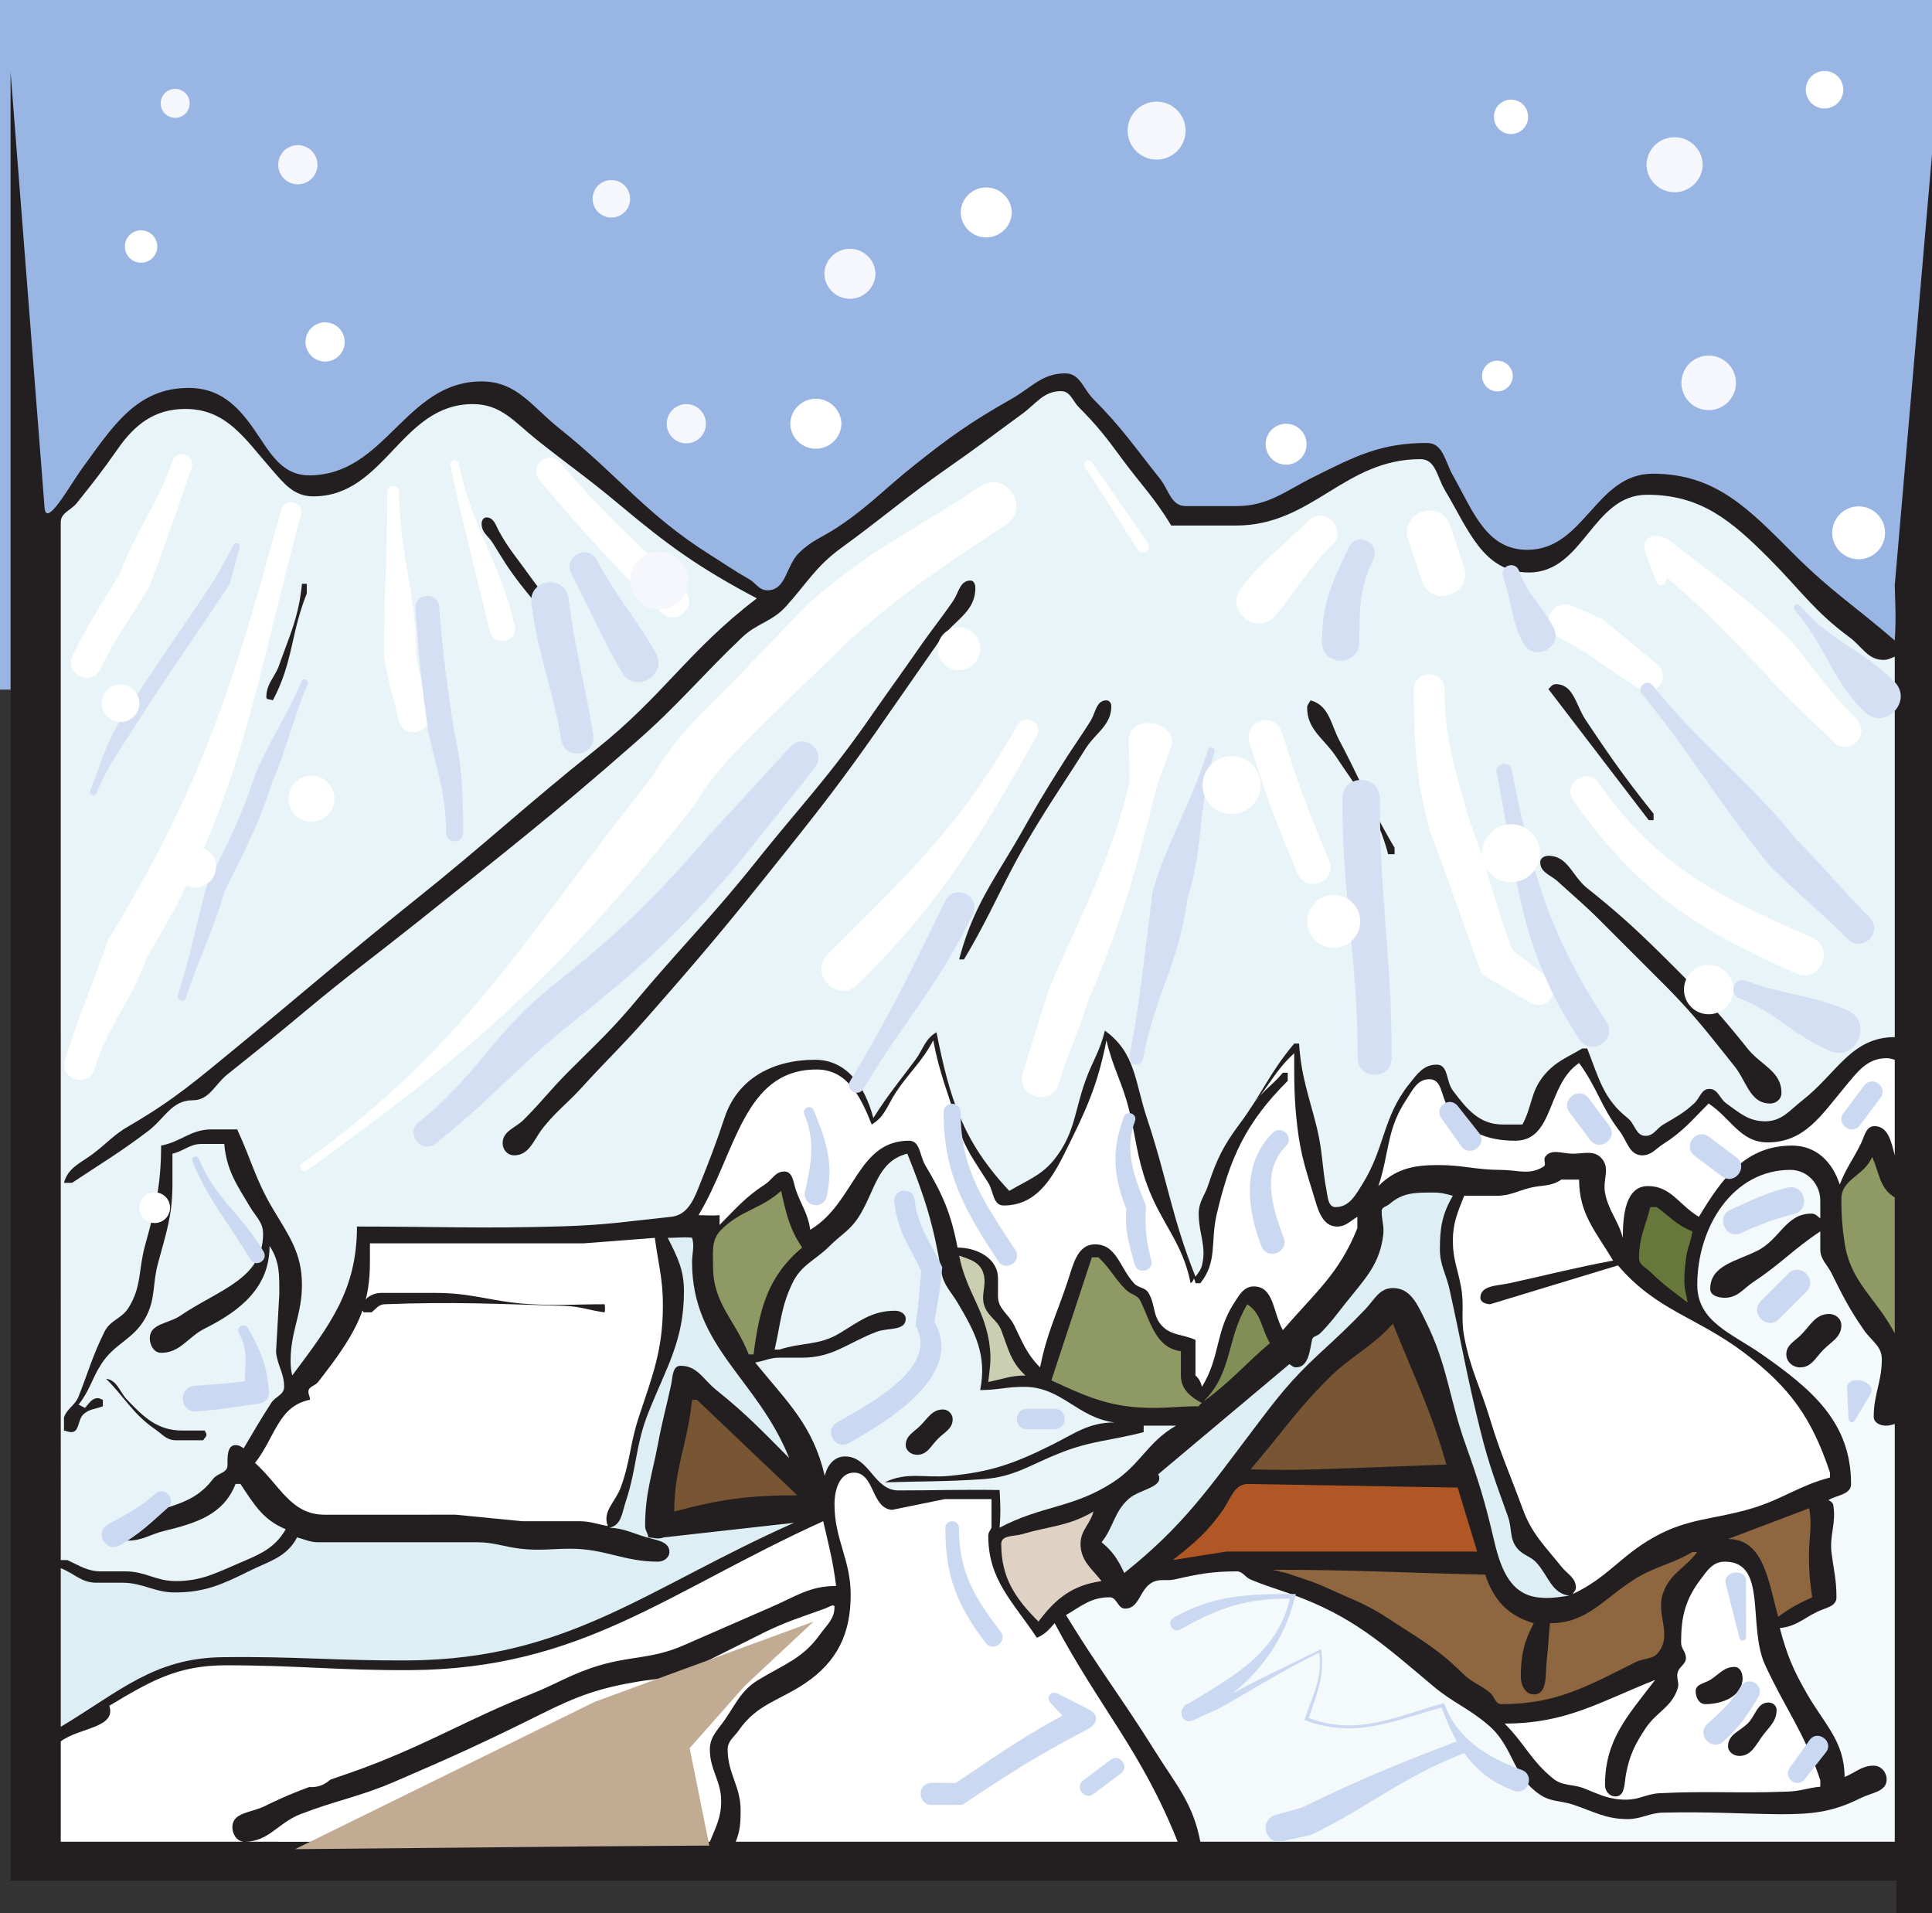 <svg xmlns="http://www.w3.org/2000/svg" width="283.465" height="280.629"><rect width="100%" height="100%" fill="#333333" stroke="none"/><path fill="#98b5e4" d="M0 0h283.465v101.164H0V0"/><path fill="#231f20" d="M156.281 54.77c2.2 0 2.614 2.253 4.156 3.796 4.157 4.157 6.06 7.04 9.739 11.637 1.336 1.695 1.633 4.04 3.8 4.04h7.364c4.75 0 7.152-2.169 11.398-4.274 6.055-3.028 9.856-4.989 16.625-4.989 2.375 0 2.64 2.704 3.801 4.75 2.969 5.254 4.899 10.926 10.926 10.926 8.398 0 10.004-11.164 18.406-11.164 9.32 0 14.188 5.285 20.777 11.875 5.317 5.317 9.028 7.66 14.727 12.586.207-3.144.09-4.926 0-8.074l5.465-63.203v257.953h-5.227v-4.75H1.551V10.559L6.539 74.48c.238 3.051 3.68-3.238 5.461-5.699 4.512-6.176 8.016-11.875 15.676-11.875 4.363 0 7.008 2.375 9.5 5.938 2.375 3.414 4.039 6.886 8.195 6.886 11.223 0 14.07-13.777 25.293-13.777 5.195 0 7.363 3.684 11.398 6.89 8.79 7.005 12.59 12.528 22.09 18.524 2.196 1.367 3.442 2.285 5.7 3.563 1.07.593 1.484 1.664 2.73 1.664 2.793 0 2.672-3.504 4.633-5.465 1.87-1.871 3.472-2.313 5.7-3.8 4.632-3.087 6.827-5.579 11.163-9.024 5.254-4.188 8.367-6.41 14.25-9.739 2.965-1.66 4.54-3.796 7.953-3.796"/><path fill="#fff" d="M120.777 223.156c.86 3.68 1.426 5.79 1.899 9.5-3.887 0-5.938 1.543-9.5 3.086-5.078 2.196-7.985 3.504-13.063 5.7-4.422 1.898-7.48 1.484-12.113 2.851-4.125 1.215-6.234 2.7-10.21 4.273-8.849 3.536-13.481 6.442-22.325 9.977-6.445 2.55-10.422 3.324-16.625 6.41-1.961.98-4.75.89-4.75 3.09 0 1.066.71 2.137 1.781 2.137 3.563 0 4.899-2.762 8.191-4.04 5.286-2.046 8.583-2.523 13.778-4.75 8.488-3.648 13.328-5.847 21.613-9.972 5.223-2.613 8.488-3.8 14.25-4.75 2.879-.477 4.75-.356 7.36-1.664 4.246-2.106 6.68-3.356 10.925-5.461 3.356-1.664 5.492-2.285 9.024-3.563.508-.18 1.425-.804 1.425-.238 0 1.781-1.128 2.613-2.136 4.04-2.524 3.53-5.313 4.39-9.024 6.648-2.554 1.543-3.265 3.472-4.988 5.937-1.039 1.485-2.137 2.434-2.137 4.274 0 3.03 1.66 4.574 1.66 7.601 0 2.406-.769 3.711-1.66 5.938H8.914v-14.727c2.73-2.047 8.195-1.957 7.125-5.223 6.086-3.652 10.035-5.937 17.098-5.937 10.57 0 16.508.77 27.078.71 25.113-.175 37.555-11.398 60.562-21.847"/><path fill="#c1ab93" d="m43.293 271.266 43.992-21.625 32.078-11.758-10.097 9.43-8.079 9.136 2.883 14.29-16.75.113-44.027.414"/><path fill="#e8f4f8" d="M155.688 57.379c1.367 0 1.664 1.426 2.613 2.375 2.64 2.644 3.976 4.363 6.176 7.363 2.851 3.89 4.867 5.82 7.363 9.977h9.5c11.223 0 15.851-9.739 27.074-9.739 2.227 0 2.434 2.614 3.563 4.512 3.472 5.79 5.609 12.113 12.351 12.113 8.074 0 9.262-11.402 17.336-11.402 7.836 0 12.29 3.742 17.813 9.266 4.57 4.57 6.68 7.808 11.875 11.636 1.84 1.336 2.671 3.325 4.988 3.325.68 0 1.039-.239 1.66-.477v55.813c-6.383 0-8.52 5.347-13.535 9.265-1.902 1.485-3.031 3.086-5.465 3.086-2.434 0-3.738-1.219-5.7-2.613-1.007-.711-1.218-2.137-2.491-2.137-1.22 0-1.368 1.336-2.258 2.137-1.543 1.426-2.703 2.02-4.512 3.086-1.039.625-1.394 1.664-2.613 1.664-1.426 0-1.512-1.75-2.613-2.613-3.59-2.82-4.247-5.938-5.938-10.211h-.71c-2.349 1.394-3.981 1.93-5.7 4.035-1.902 2.347-1.664 4.457-3.09 7.125h-2.848c-3.476 0-5.285-2.223-7.363-4.985-1.039-1.394-.625-3.8-2.375-3.8-1.93 0-2.851 1.367-4.039 2.851-3.918 4.926-3.531 9.38-6.887 14.723-1.039 1.664-1.93 3.324-3.918 3.324-1.039 0-1.129-1.363-1.308-2.375-.68-3.562-.563-5.726-1.422-9.262-1.188-4.777-2.29-7.421-2.613-12.351h-.715c-3.59 4.246-4.75 7.426-8.075 11.875-2.285 3.058-3.324 5.168-4.511 8.789-.535 1.664-1.426 2.523-1.426 4.277 0 2.969 1.188 4.75.477 7.598-.18.71-.536 1.07-.95 1.664-3.504-8.79-4.129-14.281-7.125-23.277-1.754-5.254-1.664-9.618-6.175-12.825-.684 2.97-1.84 4.512-2.852 7.364-1.574 4.363-1.512 7.453-4.273 11.16-1.961 2.644-4.04 3.297-6.887 4.988-6.828-7.27-8.73-13.476-10.688-23.273-1.722 1.011-1.93 2.465-3.09 4.035-2.433 3.27-4.007 5.11-6.175 8.55-1.184-4.538-3.828-8.55-8.547-8.55-6.149 0-11.371 2.703-13.3 8.55-1.337 4.04-2.228 6.266-3.802 10.215-.832 2.106-1.781 4.036-4.035 4.274-6.207.652-9.68 1.219-15.914 1.394-11.758.36-18.406.032-30.164.032 0 9.293-3.945 14.43-9.5 21.851-.176-.804-.238-1.308-.238-2.14 0-4.391 1.664-6.766 1.664-11.16 0-4.66-1.899-7.184-4.274-11.165-2.523-4.246-3.148-7.152-5.226-11.636H31c-2.996 0-4.422 1.812-7.363 2.375 0 5.82-.828 9.113-2.375 14.726-.95 3.473-.473 5.934-2.375 9.024-1.008 1.66-2.7 1.812-3.559 3.562-1.754 3.531-2.348 5.82-3.8 9.5-.536 1.336-1.692 1.723-2.141 3.086v1.902c.386.059.656.235 1.07.235 1.219 0 .922-1.809 1.781-2.61.864-.804 1.723-.742 2.852-1.187v-.953c-.27-.059-.418-.235-.715-.235-.918 0-1.305.77-1.898 1.426-.356-.18-.594-.297-.95-.476 1.633-2.047 1.899-3.711 3.325-5.938 1.93-3.027 4.632-3.562 6.41-6.652 1.605-2.79 1.07-4.957 1.902-8.074 1.188-4.454 2.137-7.036 2.137-11.637v-4.512c1.691-.387 2.523-1.426 4.277-1.426h3.324c.356 3.891 1.809 5.938 3.801 9.262.86 1.457 1.899 2.23 1.899 3.922 0 6.648-6.649 8.25-12.114 11.992-1.781 1.219-4.511 1.156-4.511 3.324 0 1.04.62 2.137 1.66 2.137 2.851 0 3.89-2.312 6.414-3.562 5.344-2.672 9.5-6.114 9.5-12.11 1.543 2.344 1.426 4.305 1.426 7.125l-.477 8.43c.21 2.047 1.187 3.058 1.187 5.105 0 1.188-1.273 1.395-1.898 2.375-1.633 2.524-2.492 4.04-4.039 6.649-.414-.266-.684-.473-1.188-.473-1.246 0-1.187 1.723-1.187 2.969 0 1.156-1.453 1.098-2.137 2.02-2.761 3.652-6.176 3.769-10.449 5.46-1.516.594-3.562.625-3.562 2.258 0 .8.742 1.305 1.543 1.305 2.167 0 3.238-.918 5.343-1.426 4.723-1.156 8.668-2.375 10.45-6.887h.714c2.02 3.028 3.293 5.254 6.649 6.649-1.692 2.883-3.86 3.683-6.887 4.988-3.414 1.457-5.523 2.613-9.262 2.613-2.91 0-4.453-1.425-7.363-1.425h-3.562c-2.047 0-3.149-.829-4.989-1.66h-.949V76.616c0-1.426 1.516-1.75 2.375-2.847 2.375-2.973 3.738-4.692 5.938-7.84 2.55-3.68 5.46-5.938 9.976-5.938 5.996 0 8.668 4.305 12.586 8.79 1.871 2.136 3.297 4.034 6.176 4.034 10.539 0 12.851-13.535 23.39-13.535 4.188 0 6.118 2.614 9.383 5.223 4.66 3.71 7.512 5.64 12.114 9.5 7.3 6.117 11.785 9.324 20.187 13.777-10.004 7.63-13.687 14.25-23.512 22.086-10.629 8.492-16.238 13.863-26.84 22.324-10.21 8.164-15.761 13.063-25.886 21.375-5.938 4.872-9.262 7.778-15.914 11.637-2.223 1.277-3.176 2.496-5.223 4.04-1.84 1.394-3.68 2.019-4.277 4.273h1.191c4.363-2.907 6.977-4.422 11.16-7.598 2.434-1.84 3.446-4.512 6.532-4.512 2.464 0 3.207-2.289 5.105-3.8 4.453-3.563 7.04-5.614 11.402-9.262 6.145-5.137 9.887-7.84 16.149-12.824 12.738-10.184 20.039-15.825 32.3-26.602 6.442-5.64 9.47-9.531 15.676-15.438 2.196-2.078 4.364-2.257 6.41-4.511 3.06-3.387 4.395-5.88 8.075-8.551 6.355-4.633 9.71-7.629 16.152-12.113 4.125-2.88 6.383-4.633 10.45-7.602 2.077-1.512 3.116-3.324 5.699-3.324"/><path fill="#231f20" d="M71.375 75.906c1.098 0 1.367 1.188 1.902 2.137 1.188 2.137 2.106 3.234 3.563 5.227 1.363 1.867 2.137 2.968 3.562 4.75.801 1.007 1.899 1.421 1.899 2.73a.847.847 0 0 1-.832.828c-1.395 0-1.66-1.543-2.492-2.61-1.368-1.722-2.258-2.73-3.563-4.515-1.277-1.75-1.93-2.906-3.086-4.75-.656-1.066-1.664-1.57-1.664-2.848 0-.476.238-.949.711-.949m71.012 9.262c.508 0 .715.562.715 1.07 0 3.621-3.149 4.75-5.227 7.715-3.621 5.2-5.64 8.106-9.262 13.3-5.879 8.403-9.527 12.915-15.91 20.903-6.621 8.281-10.57 12.914-17.578 20.899-3.68 4.187-5.996 6.351-9.738 10.449-2.137 2.348-3.707 3.445-5.7 5.937-1.425 1.782-1.988 4.04-4.273 4.04-.95 0-1.664-.833-1.664-1.782 0-1.781 1.844-2.199 3.09-3.445 2.672-2.672 3.976-4.453 6.648-7.125 3.86-3.86 6.235-6.024 9.739-10.211 6.828-8.133 11.191-12.379 17.812-20.664 6.414-8.016 10.508-12.23 16.387-20.66 2.851-4.098 4.511-6.356 7.363-10.45 1.898-2.734 3.086-4.156 4.988-6.89.891-1.274 1.04-3.086 2.61-3.086m-97.375.477v1.421c-2.375 5.938-1.989 10.036-4.985 15.676-.328-.176-.949-.058-.949-.472 0-1.993 1.246-2.883 1.899-4.75 1.601-4.516 2.851-7.067 3.324-11.875h.71m183.235 14.722c2.64 0 2.938 3.028 4.39 5.227 3.653 5.492 5.852 8.61 9.977 13.773v.95h-.71l-14.727-19.239c.355-.293.562-.71 1.07-.71m-65.906 2.374c.414 0 .71.418.71.832 0 2.848-2.284 3.887-3.8 6.293-3.027 4.809-4.898 7.453-7.836 12.352-4.219 7.035-5.762 11.457-9.976 18.523h-.711c2.136-8.074 5.37-11.933 9.5-19.238 2.105-3.738 3.414-5.879 5.699-9.5 1.515-2.402 2.523-3.77 4.039-6.176.8-1.273.86-3.086 2.375-3.086m29.922 0c2.734.711 2.968 3.445 4.277 5.938 3.207 6.027 4.543 9.77 8.074 15.675v.95h-.949c-1.605-6.086-4.125-9.024-7.601-14.25-1.782-2.7-4.274-3.977-4.274-7.243 0-.445.324-.683.473-1.07m34.914 22.801c2.879 0 3.472 2.969 5.699 4.75 5.254 4.187 8.078 6.887 12.828 11.637 4.39 4.394 6.797 7.007 10.684 11.875 1.992 2.492 4.988 3.324 4.988 6.53 0 .892-.773 1.544-1.66 1.544-2.942 0-3.414-3.176-5.227-5.461-3.89-4.871-6.054-7.719-10.449-12.113l-9.262-9.262c-2.289-2.285-3.773-3.504-6.175-5.7-1.098-1.011-2.614-1.335-2.614-2.85 0-.595.594-.95 1.188-.95"/><path fill="#fff" d="M136.926 152.617c.922 4.899 2.137 7.57 3.562 12.348 1.07 3.594 2.524 5.375 4.512 8.55.8 1.31.684 3.325 2.258 3.325 4.57 0 6.887-3.531 8.906-7.598 3.086-6.176 4.84-9.828 6.176-16.625.95 4.067 2.312 6.145 3.324 10.211 1.04 4.246 1.129 6.828 2.613 10.926 2.106 5.789 5.223 8.434 6.41 14.488.27-.18.418-.414.477-.71.117.265.207.413.238.71h.711c2.524-3.117 1.485-6.086 2.375-9.976 1.957-8.457 4.305-13.567 10.45-19.711v-1.188h-.711c-1.543 1.84-2.852 2.555-4.274 4.512 2.402-2.79 3.203-4.899 5.934-7.363 0 4.277-.028 6.68.476 10.925.504 4.246 1.395 6.621 2.614 10.688.535 1.84 1.277 3.8 3.207 3.8 1.273 0 1.867-.773 2.968-1.425v1.664c-2.672 6.707-6.234 9.469-10.925 14.96-1.485-2.581-1.278-6.413-4.274-6.413-1.426 0-2.082 1.191-2.851 2.375-2.82 4.308-2.051 7.957-4.75 12.351-.18-.71-.418-1.187-.95-1.66v-5.226c-1.902-.86-3.593-.594-4.988-2.137-1.309-1.457-.89-3.059-1.902-4.75-.504-.86-1.485-.684-2.137-1.426-2.105-2.316-2.555-5.699-5.7-5.699-2.64 0-3.206 2.969-4.038 5.46-1.633 4.9-3.028 7.513-4.035 12.587-1.989-1.988-2.555-3.649-3.801-6.172-.832-1.691-2.375-2.375-2.375-4.277v-2.61c0-2.91-3.028-4.515-5.938-4.515-.949-4.985-2.168-7.778-4.75-12.11-.832-1.426-.71-3.566-2.375-3.566-7.601 0-7.925 9.144-14.488 13.066-.324-2.437-1.363-3.625-2.137-5.941-.355-1.125-.445-2.61-1.66-2.61-1.34 0-1.754 1.188-2.851 1.899-2.88 1.871-4.215 3.504-6.649 5.937v-1.425c-1.219.09-1.871 0-3.09 0 5.551-9.262 6.59-21.375 17.34-21.375 4.45 0 6.442 3.949 8.074 8.074 1.957-1.184 2.286-2.817 3.563-4.75 2.015-3.024 3.77-4.39 5.46-7.598m139.888 2.613c.476 0 .742.118 1.187.235v14.015c-.504-1.93-.95-4.277-2.969-4.277-1.277 0-1.453 1.488-2.02 2.613-1.156 2.317-2.136 3.536-3.085 5.938-1.098-3.356-3.473-5.7-7.008-5.7-6.707 0-10.18 4.66-13.656 10.45-2.938-1.75-4.067-4.512-7.48-4.512-3.294 0-3.68 4.305-3.68 7.598-.715-2.668-2.11-3.918-2.614-6.649-.355-1.898.801-3.5-.476-4.988-1.098-1.277-2.582-.71-4.274-.71-1.574 0-3.148-.802-4.035.472-.3.45.235 1.129-.238 1.426-2.078 1.308-3.832.476-6.297.476-3.563 0-5.578-.71-9.14-.71-3.626 0-6.235.534-8.79 3.085 1.633-4.898 1.188-8.281 4.04-12.586.976-1.484 1.66-3.09 3.44-3.09 1.903 0 1.665 2.465 2.735 4.04 2.402 3.562 5.55 4.984 9.856 4.984 5.757 0 4.601-8.223 9.379-11.399 2.671 3.653 3.207 6.414 5.937 9.977 1.129 1.484 1.426 3.562 3.328 3.562 1.363 0 1.957-.949 3.086-1.664 2.906-1.84 4.215-3.5 6.648-5.937 3.356 2.226 4.633 5.7 8.668 5.7 5.407 0 7.84-3.946 11.282-8.075 1.87-2.227 3.265-4.274 6.175-4.274"/><path fill="#e8f4f8" d="M133.125 169.242c2.613 6.531 3.832 10.39 4.988 17.336.328 1.961 1.367 2.82 2.375 4.512 2.64 4.426 4.332 7.75 3.325 12.828 2.496 0 3.917-.477 6.414-.477 5.582 0 7.777 4.512 13.3 5.227-3.832 0-5.851 1.633-9.265 3.324-5.43 2.703-8.907 3.95-14.961 4.512-3.68.355-6.145-.652-9.5.95 5.64-.177 8.875-.087 14.488-.474 4.57-.328 6.887-2.109 11.164-3.8 4.598-1.84 7.567-1.84 12.348-3.09v-.95h4.75c-4.188 2.407-5.223 5.7-9.262 8.313-5.848 3.8-10.48 3.387-16.625 6.652.176-2.167.117-3.355 0-5.523-5.789-.09-9.055.059-14.844.059-3.625 0-4.215-4.985-7.84-4.985-1.601 0-2.609 1.305-2.968 2.848-1.75-7.422-5.403-10.715-10.211-16.625 1.394-.238 2.137-.711 3.562-.711h3.325c4.515 0 6.738-2.2 10.925-3.8 1.664-.626 4.274-.09 4.274-1.903 0-.738-.801-1.184-1.543-1.184-3.442 0-5.254 1.57-8.192 3.324-3.03 1.81-5.433 1.278-8.789 2.375h-.71c.89-3.8.917-6.207 2.609-9.738 1.277-2.703 3.355-3.355 5.465-5.46 1.632-1.634 3.027-2.317 4.273-4.278 2.434-3.828 2.703-8.164 7.125-9.262"/><path fill="#8e9964" d="M274.676 169.715c1.097 2.375 1.07 4.605 3.324 5.941v19.95c-2.762-5.254-6.473-7.422-7.363-13.301-.356-2.465-.473-3.918-.473-6.414 0-2.97 3.414-3.414 4.512-6.176"/><path fill="#f4fafc" d="M262.684 171.617c2.46 0 4.39 2.047 4.39 4.512v2.613c-.445-.355-.71-.71-1.304-.71-3.77 0-4.602 3.796-7.958 5.46-3.085 1.543-6.886 2.137-6.886 5.582 0 .977 1.156 1.305 2.137 1.305 1.902 0 2.703-1.336 4.277-2.375 3.95-2.613 5.789-4.75 9.734-7.363v2.613c0 1.516 1.012 2.226 1.664 3.562 1.66 3.325 2.614 5.254 4.75 8.313 1.098 1.605 2.614 2.316 2.614 4.277 0 3.324-1.188 5.106-1.188 8.43 0 .86.918 1.305 1.781 1.305.504 0 .828-.118 1.305-.235v61.274H176.113c-1.07-5.672-3.593-8.403-6.648-13.301-4.93-7.867-8.227-12.05-13.063-19.95 2.313-1.366 3.711-2.613 6.41-2.613 1.102 0 1.16 1.664 2.258 1.664 2.106 0 2.106-2.761 3.918-3.8 1.13-.653 2.078-.207 3.325-.477 3.503-.8 5.55-1.187 9.144-1.187.89 0 1.219.863 2.02 1.187 2.253.953 3.62 1.309 5.937 2.137 9.113 3.27 13.477 7.305 20.899 13.539 2.91 2.434 5.167 3.207 8.074 5.7 3.742 3.206 3.476 7.484 7.601 10.214 1.602 1.066 2.938.832 4.75 1.422 3.09 1.012 4.809 2.14 8.075 2.14 2.05 0 3.175-.921 5.226-.949 6.68-.148 10.418.145 17.098.235 4.722 0 7.66-.266 11.875-2.375 1.605-.801 3.8-.918 3.8-2.73 0-1.071-.832-2.02-1.898-2.02-1.781 0-2.644 1.011-4.277 1.664 0-5.164-2.88-7.66-5.461-12.114-2.047-3.53-3-5.789-4.04-9.738 2.317-.207 3.415-1.363 5.466-2.375 1.246-.621 2.847-.742 2.847-2.137 0-2.523-.386-3.918-.71-6.41-.356-2.761.71-4.394.238-7.125-.059-.36-.387-.566-.715-.715 1.336-.8 3.328-.8 3.328-2.375 0-8.996-5.672-13.832-13.067-19-4.453-3.117-9.496-4.777-9.496-10.21 0-8.461 5.196-16.864 13.657-16.864"/><path fill="#fff" d="M229.078 173.043h2.61c0 5.016 2.406 7.57 4.988 11.875-5.938 1.129-9.293 2.02-15.2 3.324-1.78.387-4.273.297-4.273 2.137 0 .652.77.922 1.422.95l18.762-5.7c5.703 6.68 11.55 7.543 18.527 12.824 6.707 5.078 9.914 9.563 12.586 17.578v.711c-4.602 1.219-6.828 3.117-11.398 4.512-5.614 1.691-9.383 1.394-14.489 4.277-4.898 2.758-6.77 5.934-11.875 8.309.207-.324.477-.531.477-.95 0-1.452-1.25-1.956-2.137-3.085-2.496-3.117-4.336-4.782-5.703-8.551-1.871-5.106-3.176-7.867-4.75-13.063-1.422-4.718-2.879-7.242-3.797-12.113-.535-2.82.059-4.539-.476-7.363-.477-2.582-1.188-4.004-1.188-6.649 0-2.671.684-4.183 1.664-6.648h4.75c1.988 0 3.055-.715 4.985-1.188 1.753-.417 3.027-.148 4.515-1.187"/><path fill="#8e9964" d="M114.602 174.703c.773 3.356 1.187 5.465 3.086 8.313-5.106 4.304-6.262 9.027-7.126 15.675h-.71c-1.961-5.046-5.227-7.421-5.227-12.824 0-2.168-.324-3.949 1.188-5.46 2.878-2.884 5.761-3 8.789-5.704"/><path fill="#ddeef4" d="M210.313 174.941c1.128 0 1.78.18 2.851.477-1.574 2.7-1.902 4.691-1.902 7.836 0 2.375.922 3.621 1.425 5.937 1.782 8.047 2.524 12.649 4.516 20.664 1.242 5.016 2.313 7.747 4.035 12.586.653 1.813.18 3.325 1.426 4.75.89 1.04 1.957 1.098 2.848 2.137 1.722 1.961 2.168 4.426 4.75 4.75-1.809.238-2.938.477-4.75.238-4.184-.593-5.461-4.66-6.41-8.785-1.247-5.344-2.2-8.375-4.04-13.539-2.523-7.035-2.609-11.61-5.937-18.289-1.156-2.312-2.137-4.75-4.75-4.75-1.988 0-2.7 1.664-4.035 3.09-2.586 2.7-4.156 4.125-6.887 6.648-4.129 3.832-6.117 6.442-9.5 10.926-6.683 8.817-10.332 14.219-19 21.137-.922-1.957-1.664-3.145-3.328-4.512 1.813-2.285 1.84-4.512 4.04-6.414 1.6-1.394 5.222-1.633 4.273-3.562l19.238-16.149c.355.18.535.473.949.473 1.813 0 2.02-2.254 2.375-4.035.09-.563.773-.535 1.188-.95 1.605-1.605 2.375-2.73 3.8-4.515 2.73-3.442 4.957-5.578 5.465-9.973.145-1.304-.238-2.11-.238-3.445 0-.621.742-.68 1.187-1.067 1.93-1.69 3.828-1.664 6.41-1.664"/><path fill="#68783b" d="M242.137 177.078h.953c1.988 1.457 2.937 2.672 5.223 3.563-.235 1.574-.77 2.464-.95 4.039-.148 1.277-.238 2.02-.238 3.324 0 1.219.328 1.902.477 3.086-2.137-1.692-3.536-2.582-5.465-4.512-.711-.71-1.66-1.008-1.66-2.016 0-3 .918-4.601 1.66-7.484"/><path fill="#ddeef4" d="M101.54 181.563c.386 1.335 0 2.195 0 3.593 0 12.496 9.616 17.13 14.25 28.735-4.009-4.008-6.235-6.41-10.688-9.973-1.899-1.516-2.762-3.563-5.227-3.563-1.246 0-1.156 1.633-1.422 2.848-.715 3.328-1.277 5.195-1.902 8.55-.89 4.692-1.899 7.333-1.899 12.114 0 .684.414 1.008.473 1.664.89.059 1.426.324 2.258 0l19.117-2.14c-21.582 9.59-33.129 20.011-56.523 20.187-10.66.063-16.657-.621-27.313-.473-10.066.118-15.082 5.016-23.75 10.211v-23.273c2.02.8 3.027 2.137 5.223 2.137h3.8c3.06 0 4.66 1.425 7.72 1.425 4.363 0 6.917-1.16 10.808-3.09 3.027-1.511 5.55-2.015 7.125-4.984 1.156.297 1.87.711 3.086.711h23.277c2.52 0 3.918.653 6.41.95 2.852.328 4.485 0 7.364 0 5.046 0 7.777 1.898 12.824 1.898.832 0 1.664-.59 1.664-1.422 0-1.543-1.871-1.723-3.328-2.137-2.106-.625-3.262-1.308-5.461-1.426 1.722-.328 1.84-2.14 2.375-3.8 1.664-4.989 1.394-8.196 3.324-13.063 2.672-6.71 5.227-10.57 5.227-17.812 0-3.176-.95-4.989-2.375-7.84 1.394 0 2.168-.145 3.562-.028"/><path fill="#fff" d="M96.078 181.59c.504 3.8 1.184 6 1.184 9.86 0 6.59-1.485 10.241-3.559 16.503-1.277 3.89-1.219 6.383-2.613 10.215-.8 2.195-2.762 3.531-1.903 5.7-1.66-.298-2.582-.712-4.273-.712h-8.312l-9.739-.953H47.625c-4.957 0-6.531-4.305-10.21-7.598 2.968-3.742 3.382-8.343 8.073-9.265 0-.473-.238-.711-.238-1.184 0-.773.98-.832 1.426-1.426 1.097-1.457 1.812-2.316 2.851-3.8 3.235-4.633 4.75-8.106 4.75-13.774v-2.761h31.348l10.453-.805"/><path fill="#cacfb1" d="M140.727 184.203c1.632.535 3.086.98 3.562 2.613.563 1.871-.535 3.207.238 4.989.594 1.425 1.809 1.87 2.375 3.324 1.04 2.73 1.395 4.691 3.563 6.652-2.168 0-3.356.531-5.465.95.207-1.93.445-3.06.238-4.989-.593-5.523-3.441-8.105-4.511-13.539"/><path fill="#8e9964" d="M160.203 184.441h.95c1.75 1.633 2.312 3.028 4.034 4.75.715.715 1.692.743 2.141 1.664 1.57 3.293 2.313 6.887 5.934 7.36v3.566c0 1.989 1.367 3.117 3.09 4.035a1.27 1.27 0 0 0-.477.477c-2.582 0-4.066.238-6.648.238-6.059 0-9.473-1.484-14.965-4.039l5.941-18.05"/><path fill="#231f20" d="M55.937 189.668h8.075c5.316 0 8.254 1.305 13.539 1.633 4.336.265 6.797.027 11.164.027.058.445.09.742 0 1.188-2.317-.297-3.594-.89-5.938-.95-10.273-.296-16.093-.62-26.363-.238-.86.031-1.246.684-1.902 1.188h-1.184c0-.207-.238-.266-.238-.473 0-1.426 1.422-2.375 2.847-2.375"/><path fill="#818e55" d="M183 191.328c2.137 1.426 1.988 3.473 3.328 5.703-3.863 3.266-5.644 5.578-9.738 8.547 4.305-4.305 3.293-9.023 6.41-14.25"/><path fill="#231f20" d="M268.383 192.754c.949 0 1.781.71 1.781 1.664 0 1.723-1.398 2.344-2.613 3.562-1.188 1.188-1.75 2.61-3.446 2.61-1.066 0-2.015-.828-2.015-1.899 0-1.394 1.156-1.87 2.137-2.851 1.421-1.422 2.136-3.086 4.156-3.086"/><path fill="#785634" d="M204.375 194.18c3.176 7.984 5.465 12.351 7.84 20.66-7.602.27-11.875.476-19.477.715-3.62.117-5.64.058-9.261 0 4.453-5.164 6.562-8.461 11.398-13.301 3.414-3.414 6.234-4.48 9.5-8.074"/><path fill="#231f20" d="M26.727 209.855h3.324c.031.208.238.356.238.594 0 .356-.328.535-.477.832h-4.035c-1.367 0-1.988-.922-3.09-1.664-3.265-2.285-4.304-4.543-7.125-7.363 1.665.238 1.93 1.871 3.09 3.086 2.461 2.586 4.48 4.515 8.075 4.515"/><path fill="#785634" d="m102.25 205.34 14.727 14.015c-7.094 0-11.192.563-18.051 2.375 0-6.472 1.988-9.917 2.613-16.39h.711"/><path fill="#231f20" d="M138.352 206.766c.77 0 1.425.656 1.425 1.425 0 1.395-1.16 1.871-2.14 2.852-1.067 1.066-1.57 2.375-3.086 2.375-.832 0-1.664-.594-1.664-1.426 0-1.394 1.16-1.87 2.14-2.851 1.098-1.098 1.75-2.375 3.325-2.375"/><path fill="#fff" d="M125.29 216.031c3.058 0 2.522 5.223 5.581 5.461l7.719-1.574h6.887v4.187c-.207.446-.477.684-.477 1.188 0 6.473 3.563 9.59 7.125 14.96 1.188-.472 1.754-1.187 2.613-2.136 6.739 12.649 12.735 18.735 18.051 32.063h-64.836c.652-1.664.711-2.82.711-4.633 0-3.531-1.902-5.371-1.902-8.906 0-1.274.953-1.809 1.664-2.848 2.64-3.8 5.91-4.305 9.738-6.887 4.691-3.18 6.649-7.273 6.649-12.945 0-5.254-2.375-8.047-2.375-13.3 0-2.11.742-4.63 2.851-4.63"/><path fill="#b15726" d="m183.121 217.691 30.754.536 2.852 9.382h-36.813l-7.836 1.246c3.176-2.523 5.043-4.039 7.36-7.363 1.16-1.664 1.632-3.8 3.683-3.8"/><path fill="#8e663f" d="M265.441 221.254c.477 2.613-.027 4.215-.027 6.887 0 2.406.117 3.8.473 6.175-2.016.922-3.203 1.543-4.989 2.852-1.421-5.078-2.078-11.402-7.359-11.402l11.902-4.512"/><path fill="#dfd2c4" d="M160.438 221.73c-.504 1.899-1.899 2.762-1.899 4.75 0 2.434 1.574 3.563 3.086 5.461-4.246.594-6.707 2.524-9.262 5.938-3.472-3.473-5.46-6.473-5.46-11.399 0-1.308 1.84-1.07 3.085-1.425 4.098-1.22 6.801-1.157 10.45-3.325"/><path fill="#8e663f" d="M248.313 227.668h.714c-1.812 2.402-3.949 3.117-4.988 5.937-1.187 3.176 1.395 6.114-.71 8.786-.864 1.101-2.083.804-3.329 1.425-7.184 3.594-11.668 6.176-19.71 6.176-.923 0-.981-1.097-1.665-1.664-1.453-1.215-2.672-1.484-4.035-2.848-3.742-3.742-6.531-5.167-10.926-8.074-3.086-2.05-5.195-2.734-8.55-4.277-1.602-.742-2.583-1.098-4.274-1.664-.8-.266-1.336-.442-2.137-.711-.36-.117-1.308-.238-.953-.238.355 0-1.336-.235-.95-.235 12.141 0 18.97.446 31.114.711 1.215 3.711 3.356 6.055 7.125 7.125-1.457 2.762-1.902 4.692-1.902 7.836 0 1.25.656 2.613 1.902 2.613 2.078 0 1.664-2.937 1.899-4.988.238-2.105.269-3.324.476-5.46 5.434 0 7.777-3.505 12.348-6.415 3.09-1.957 5.406-2.164 8.55-4.035"/><path fill="#fff" d="M253.063 229.09c6.355 0 3.265 9.441 5.937 15.203 3.059 6.59 5.79 9.945 8.074 16.863v.95c-1.867.175-2.879.652-4.75.71-7.3.297-11.457-.117-18.761.239-1.989.09-3 .949-4.985.949-2.496 0-3.863-.742-6.176-1.664-1.695-.652-3.09-.293-4.515-1.422-3.235-2.613-4.157-5.105-7.125-8.078 8.968 0 13.777-3.086 22.09-6.41-4.04 5.285-7.364 8.758-7.364 15.437 0 .89.653 1.664 1.543 1.664 1.426 0 1.278-1.93 1.547-3.328.531-2.758 1.305-4.305 2.848-6.648 1.633-2.465 3.886-3.117 4.75-5.938.238-.86-.297-1.515 0-2.375.297-.832 1.187-1.129 1.187-2.02 0-.921-.71-1.335-.71-2.257 0-3.77.593-6.262 2.847-9.262 1.012-1.363 1.84-2.613 3.562-2.613"/><path fill="#231f20" d="M254.488 244.531c.801 0 1.188.86 1.188 1.66 0 2.582-2.88 3.801-5.461 3.801-.922 0-1.426-.98-1.426-1.902 0-1.04 1.274-1.125 2.137-1.66 1.304-.801 1.988-1.899 3.562-1.899m4.989 5.223c.62 0 1.187.445 1.187 1.07 0 1.75-1.129 2.524-2.14 3.918-.977 1.367-1.633 2.848-3.325 2.848-.828 0-1.66-.59-1.66-1.422 0-1.84 1.899-2.2 3.086-3.563 1.012-1.16 1.277-2.851 2.852-2.851"/><path fill="#cad8f1" d="M140.7 224.164c0 6.457 2.269 10.145 6.093 15.168 1.11 1.457-1.078 3.125-2.188 1.668-4.175-5.48-5.906-9.79-5.906-16.836 0-1.332 2-1.332 2 0m14.524 24.301 4.527 2.3c1.57.798 1.316 2.145-.246 2.954-7.184 3.715-11.633 6.59-18.32 11.05l-4.485.02c-2.164-.066-2.168-3.262 0-3.25l3.516.023c6.808-4.543 10.363-7.168 17.68-10.953 1.402-.722.835 4.106-.247 2.957l-3.472-3.703c-.801-.847.008-1.926 1.047-1.398m9.227 11.699-4 3c-1.333 1-2.833-1-1.5-2l4-3c1.331-1 2.831 1 1.5 2m91.738-28.184.008 8.122c0 .668-.829.773-.993.125l-1.992-7.875c-.492-1.942 2.977-2.372 2.977-.372m1.796 16.958c-1.593 2.656-2.73 4.406-5.12 6.535-1.747 1.55-4.071-1.067-2.325-2.618 2.106-1.875 3.469-3.117 4.875-5.46 1.027-1.72 3.602-.172 2.57 1.542m9.914 8.129-3.097 3.922c-1.137 1.442-3.266-.156-2.203-1.648l2.902-4.074c1.16-1.63 3.637.23 2.398 1.8m-133.71-81.078c.48 4.063 2.386 6.32 4.058 9.903-.254 3.047-.648 4.976-1.156 8.023 4.144 7.188-5.078 13.633-12.54 17.781-2.042 1.133-3.741-1.925-1.702-3.062 6.054-3.36 14.824-8.387 11.46-14.215.493-2.953.598-5.023.844-7.977-1.828-3.918-3.422-5.66-3.941-10.101-.234-1.985 2.746-2.336 2.977-.352m16.512 30.676h4c2 0 2 3 0 3h-4c-2 0-2-3 0-3M29.16 169.973c2.496 5.988 6.266 8.132 9.508 13.62.762 1.29-1.172 2.434-1.938 1.145-3.261-5.52-5.984-8.36-8.492-14.383-.258-.613.664-1 .922-.382m7.188 24.812c1.851 3.176 2.832 5.55 3.097 9.254.078 1.082-.425 1.703-1.5 1.86-3.547.507-5.562.882-9.113 1.136-2.492.18-2.762-3.562-.266-3.742 3.45-.246 5.434-.367 8.887-.86 1.074-.156-1.422 2.938-1.5 1.856-.238-3.336.766-5.887-.902-8.746-.504-.863.793-1.621 1.297-.758m-11.735 26.406c-2.347 2.086-4.21 3.946-7.074 5.508-2.05 1.121-3.727-1.953-1.68-3.07 2.641-1.438 4.77-2.57 6.926-4.492 1.371-1.219 3.2.84 1.828 2.054m238.571-43.086c-2.875.72-5.075 1.567-7.707 2.766-2.278 1.035-3.829-2.379-1.555-3.414 2.867-1.3 5.168-2.453 8.293-3.23 2.586-.649 3.555 3.23.969 3.878m1.839 11.387-4 4c-1.765 1.766-4.418-.887-2.648-2.652l4-4c1.766-1.77 4.418.883 2.648 2.652m9.375 15.098-2.214 3.695c-.34.574-.938.426-.97-.242l-.214-4.3c-.113-2.333 4.594-1.157 3.398.847M166.52 164.465c-1.645 4.469-.02 8.262 1.625 12.492-.235 2.82.054 5.293.761 7.879.438 1.61-1.976 2.266-2.414.656-.797-2.914-1.504-4.933-1.238-8.117-1.86-4.781-2.234-8.465-.375-13.512.402-1.093 2.043-.492 1.64.602m22.153 3.672c-3.567 3.566-2.121 8.722-.336 13.406.828 2.18-2.441 3.426-3.274 1.246-2.218-5.824-2.773-12.16 1.665-16.598 1.296-1.296 3.242.649 1.945 1.946m-47.722-4.973c0 8.453 3.413 13.176 8.003 20.18 1.098 1.672-1.414 3.316-2.508 1.644-4.914-7.5-7.996-12.773-7.996-21.824 0-1.664 2.5-1.664 2.5 0m-21.559-.285c1.86 4.512 2.958 7.863 1.895 12.64-.469 2.114-3.64 1.407-3.172-.707.942-4.246 1.543-7.351-.105-11.363-.383-.922 1.004-1.496 1.383-.57m94.507-.613L217 166.19c1.344 1.7-1.344 3.715-2.602 1.95l-2.898-4.075c-1.16-1.629 1.16-3.37 2.398-1.8m19.2-1.152 3 4c1.402 1.867-1.399 3.969-2.797 2.102l-3-4c-1.403-1.867 1.398-3.965 2.797-2.102m17.652 5.653 4 3c1.867 1.398-.234 4.199-2.102 2.8l-4-3c-1.863-1.402.235-4.203 2.102-2.8m19.75-3.5 3-4c1.2-1.602 3.598.199 2.398 1.8l-3 4c-1.199 1.598-3.597-.203-2.398-1.8m-98.293 74.027c5.906-3.34 10.98-3.461 17.918-3.461-2.07 8.535-7.02 13.746-14.781 18.406-1.375.82-2.543-2.191-.95-2.285l4.122-.25c5.757-3.254 9.312-4.789 15.32-7.793.512 4.086-.535 6.27-1.813 10.098 7.141 2.71 12.704-.2 19.844-2.168 1.89 5.195 6.192 7.91 11.387 9.797 2.035.742.926 3.797-1.11 3.054-5.828-2.117-8.496-6.37-10.613-12.199-7.36 2.031-12.797 4.621-20.156 1.828 1.223-3.668 2.676-5.988 2.188-9.902-5.993 2.996-8.938 4.96-14.68 8.207l-3.88 1.754c-1.5.676-2.358-1.438-.948-2.285 7.242-4.344 13.289-7.63 15.218-15.594-6.562 0-10.488 1.375-16.082 4.535-1.16.656-2.144-1.086-.984-1.742"/><path fill="#cad8f1" d="M215.055 257.102c-9.227 3.488-13.91 7.812-22.633 12.05l-4.238.953c-2.606.567-3.54-3.167-.97-3.878l3.763-1.047c8.793-4.27 14.074-6.434 23.367-9.95 1.25-.472 1.957 1.399.71 1.872"/><path fill="#fff" d="M28.117 68.656c-2.258 6.516-3.777 11.02-6.285 17.54-2.465 4.187-4.883 7.25-7.098 11.933-1.285 2.71-5.351.785-4.066-1.926 2.281-4.82 4.363-7.754 6.898-12.066 2.5-6.496 5.47-9.965 7.715-16.461.656-1.89 3.489-.91 2.836.98m16.031 6.903c-7.078 26.027-8.738 42.187-22.64 64.933-2.246 6.496-5.66 9.836-7.656 16.336-.883 2.867-5.184 1.543-4.305-1.324 2.008-6.516 4.086-11.149 6.344-17.664 13.605-22.266 18.433-37.59 25.359-63.067.527-1.933 3.422-1.144 2.898.786m14.426-3.395c0 9.293 2.485 14.527 2.485 23.82.492 3.188 1.097 5.485 1.832 8.676.675 2.922-3.711 3.934-4.383 1.012-.766-3.313-1.66-6.016-2.168-9.328 0-9.242.484-14.934.484-24.18 0-1.168 1.75-1.164 1.75 0m8.738-4.129c2.004 9.531 5.954 14.168 8.211 23.7.579 2.43-3.07 3.296-3.648.863-2.25-9.493-3.79-14.813-5.79-24.305-.167-.816 1.056-1.074 1.227-.258m14.918-.156c6.457 7.695 10.95 11.406 18.149 18.605 2.238 2.243-1.121 5.598-3.36 3.36-7.3-7.301-11.304-11.59-17.851-19.395-1.715-2.043 1.352-4.613 3.062-2.57m65.34 9.094c-9.578 6.386-14.78 9.738-23.132 17.105-5 5-8.086 7.738-13.086 12.738-4 4-6.754 6.774-9.579 11.485-18.886 23.668-32.035 35.746-56.71 53.37-.68.485-1.403-.53-.727-1.015 24.363-17.402 32.644-33.258 51.289-56.625 3.176-5.293 5.922-8.02 10.422-12.515 5-5.004 7.914-8.266 12.914-13.266 8.652-7.633 14.941-10.277 24.867-16.895 3.742-2.496 7.488 3.122 3.742 5.618m12.649-9.157c3 4.504 5.207 7.364 8.207 11.864.648.972-.809 1.941-1.453.972-3.004-4.504-4.793-7.64-7.793-12.14-.461-.696.578-1.387 1.039-.696m35.25 12.118c-3.676 3.671-5.063 6.363-8.246 10.28-2.735 3.364-7.778-.734-5.047-4.097 3.328-4.094 5.918-5.883 9.754-9.719 2.36-2.359 5.894 1.176 3.539 3.536m-23.688 29.746-2.125 5.886c-3.035 12.399-5.086 19.746-10.144 31.637-1.504 4.754-2.692 7.04-4.192 11.79-1.101 3.495-6.347 1.839-5.242-1.657 1.5-4.75 2.309-7.461 3.809-12.211 4.945-11.617 8.886-18.25 11.855-30.363l-.125-6.11c-.086-4.168 7.578-2.894 6.164 1.028m-19.668-1.715c-8.625 15.222-13.773 23.98-26.203 36.41-2.95 2.945-7.367-1.473-4.422-4.422 12.082-12.082 19.414-18.793 27.797-33.59 1.07-1.883 3.895-.281 2.828 1.602m35.973-.543c2.223 7.16 3.95 11.848 6.91 18.758 1.313 3.062-3.281 5.035-4.594 1.968-3.039-7.09-4.812-11.898-7.09-19.242-.988-3.183 3.786-4.664 4.774-1.484m23.864-6.258c0 7.492 1.66 12.055 3.593 19.063 3 7.75 3.387 11.398 6.387 19.148l5.015 3.918c2.313 1.914.098 5.258-2.492 3.742l-6.984-4.082c-3-7.75-4.614-13.098-7.614-20.848-2.07-7.503-2.406-12.918-2.406-20.94 0-3 4.5-3 4.5 0m22.591 13.702c8.694 12.32 17.542 16.625 31.315 22.664 3.508 1.54 1.2 6.805-2.312 5.266-14.73-6.461-23.379-12.152-32.684-25.336-1.726-2.45 1.95-5.043 3.68-2.594m8.411-29.703-1.5-4c-.915-2.434 1.597-3.375 3.64-1.77 7.101 5.583 11.488 8.418 17.828 14.758 3.441 4.176 5.527 7.399 9.46 11.332 2.24 2.243-1.12 5.598-3.358 3.36-4.075-4.074-6.977-6.336-10.54-10.664-6.167-6.168-9.265-9.82-16.171-15.246-1.707-1.34 4.402-3.801 3.64-1.77l-1.5 4c-.351.938-1.148.938-1.5 0m-2.601 15.801-8.09-5.469-3.676-2.094c-2.895-1.656-.816-5.82 2.234-4.472l4.325 1.906 7.91 6.527c2.312 1.91-.215 5.282-2.703 3.602m-31.731-15.774-2-6c-1.37-4.109 4.797-6.164 6.168-2.054l2 6c1.367 4.11-4.8 6.168-6.168 2.054"/><path fill="#d5dff4" d="M82.355 108.543c-1.257-7.793-3.378-11.992-4.386-20.04-.453-3.636 5.004-4.32 5.46-.679.993 7.957 2.372 12.254 3.614 19.961.504 3.13-4.184 3.883-4.688.758m8.848-9.953c-3.02-5.278-4.621-9.156-7.387-14.438-1.312-2.511 2.45-4.484 3.766-1.972 2.738 5.23 5.625 8.328 8.613 13.558 1.903 3.328-3.09 6.18-4.992 2.852M65.45 122.164c0-5.625-1.368-9.273-2.595-14.66-1.003-7.047-1.398-11.164-1.902-18.215-.164-2.328 3.324-2.578 3.492-.25.496 6.953 1.102 10.836 2.098 17.785 1.277 5.625 1.406 9.457 1.406 15.34 0 1.668-2.5 1.668-2.5 0m-39.344 23.813c1.997-6.243 2.57-10.067 4.317-16.305 2.965-5.926 5.015-9.813 6.992-15.988 2.254-5.258 4.57-8.457 6.824-13.715.266-.614 1.184-.219.922.394-2.254 5.258-2.922 9.024-5.176 14.282-2.023 6.324-3.972 9.94-7.007 16.011-1.758 6.274-3.676 9.426-5.684 15.7-.254.792-1.441.414-1.188-.38M13.234 115.98c1.524-3.812 2.23-6.867 4.516-10.421 5.254-8.254 8.703-12.907 13.957-20.91l2.527-4.669c.317-.585 1.106-.273.93.372l-1.473 5.332c-5.246 7.992-8.796 12.843-14.043 21.086-2.222 3.457-4.003 5.878-5.484 9.582-.246.617-1.176.246-.93-.372m48.223 48.618c8.531-6.774 10.84-13.004 19.371-19.778 9.828-7.863 14.734-12.523 22.598-21.613l12.469-13.59c2.144-2.332 5.585.621 3.609 3.094l-11.531 14.41c-8.137 9.41-13.23 14.254-23.403 22.39-8.48 6.731-12.148 11.489-20.629 18.22-2.086 1.66-4.574-1.473-2.484-3.133m63.277-6.012c5.97-9.95 8.72-15.715 13.942-26.41 1.32-2.696 5.363-.719 4.047 1.976-5.286 10.82-10.02 15.528-16.059 25.59-.773 1.29-2.7.13-1.93-1.156m40.985-3.606c1.738-9.203 2.183-14.925 3.426-24.378 2.507-8.02 5.57-12.567 8.078-20.586.199-.637 1.152-.34.953.296-2.516 8.06-1.406 13.36-3.922 21.415-1.262 9.59-4.805 14.289-6.57 23.625-.25 1.308-2.215.937-1.965-.372m33.481.184c0-14.754-2.25-23.242-2.25-38 0-3.668 5.5-3.668 5.5 0 0 14.746 1.75 23.254 1.75 38 0 3.336-5 3.336-5 0m32.519-2.691c-8.918-13.5-9.067-23.805-12.121-39.086-.297-1.473 1.91-1.914 2.203-.442 2.945 14.727 5.289 23.903 13.879 36.91 1.746 2.645-2.22 5.262-3.961 2.618m36.699 1.679c-5.27-2.257-7.938-5.695-13.207-7.703-1.715-.652-.734-3.222.977-2.57 5.308 2.023 9.484 2.023 14.792 4.297 3.985 1.707 1.422 7.683-2.562 5.976m2.692-16.398c-4.255-4.25-7.2-6.5-11.45-10.75-7.508-9.258-11.23-15.953-18.738-25.211-.84-1.035.715-2.293 1.555-1.258 7.515 9.27 13.746 13.52 21.261 22.793 4.254 4.25 6.301 6.992 10.551 11.246 2.125 2.121-1.059 5.305-3.18 3.18m2.379-33.379c-4.84-4.84-5.586-9.535-10.168-14.883-.433-.508.325-1.16.758-.652 4.516 5.265 9.067 6.351 13.832 11.113 2.945 2.95-1.473 7.367-4.422 4.422M193.95 94.164c0-5.668 1.51-8.727 3.94-13.855 1.145-2.41 4.758-.696 3.618 1.71-2.078 4.387-2.059 7.297-2.059 12.145 0 3.668-5.5 3.668-5.5 0m29.551.188c-1.816-3.372-1.684-6.141-2.977-9.766-.562-1.57 1.793-2.41 2.352-.84 1.227 3.426 3.313 5.05 5.023 8.234 1.582 2.934-2.82 5.305-4.398 2.372"/><path fill="#f5f7fd" d="M241.574 24.164a4.126 4.126 0 0 1 8.25 0 4.126 4.126 0 0 1-8.25 0m-120.624 16a3.751 3.751 0 0 1 7.5 0 3.751 3.751 0 0 1-7.5 0m-28.5 45a4.25 4.25 0 1 1 8.5 0 4.25 4.25 0 1 1-8.5 0m-5.5-56a2.749 2.749 0 1 1 5.5 0 2.749 2.749 0 1 1-5.5 0m-46.126-5a2.875 2.875 0 1 1 5.75 0 2.875 2.875 0 0 1-5.75 0m-17.25-9c0-1.172.953-2.125 2.125-2.125a2.125 2.125 0 1 1-2.125 2.125m74.25 47a2.875 2.875 0 1 1 5.75 0 2.875 2.875 0 0 1-5.75 0m67.626-43a4.25 4.25 0 1 1 8.5 0 4.25 4.25 0 1 1-8.5 0m81.25 37a4 4 0 1 1 8 0 4 4 0 0 1-8 0"/><path fill="#fff" d="M115.95 62.164a3.751 3.751 0 0 1 7.5 0 3.751 3.751 0 0 1-7.5 0m-71.126-12a2.875 2.875 0 1 1 5.75 0 2.875 2.875 0 0 1-5.75 0m-26.5-14a2.374 2.374 0 1 1 4.75 0 2.374 2.374 0 1 1-4.75 0m167.376 29a3 3 0 1 1 6 .002 3 3 0 0 1-6-.002m33.5-48a2.5 2.5 0 1 1 4.999 0 2.5 2.5 0 0 1-5 0m45.751-4a2.749 2.749 0 1 1 5.5 0 2.749 2.749 0 1 1-5.5 0m-47.5 42a2.25 2.25 0 1 1 4.5.001 2.25 2.25 0 0 1-4.5 0m0 69.999a4.25 4.25 0 1 1 8.5 0 4.25 4.25 0 1 1-8.5 0m-41-10a4.25 4.25 0 1 1 8.5 0 4.25 4.25 0 1 1-8.5 0m-38.876-20a3.124 3.124 0 1 1 6.25 0 3.124 3.124 0 1 1-6.25 0m-95.25 22a3.376 3.376 0 1 1 6.752.002 3.376 3.376 0 0 1-6.752-.002m-27.374-14a2.749 2.749 0 1 1 5.5 0 2.749 2.749 0 1 1-5.5 0m5.5 74a2.25 2.25 0 1 1 4.5.001 2.25 2.25 0 0 1-4.5 0m5.25-50.001a3 3 0 1 1 6 .002 3 3 0 0 1-6-.002m16 131a4 4 0 1 1 8 0 4 4 0 0 1-8 0m150.124-123a3.874 3.874 0 1 1 7.75 0 3.874 3.874 0 1 1-7.75 0m55.25 10a3.625 3.625 0 1 1 7.25 0 3.625 3.625 0 0 1-7.25 0m21.75-67a3.874 3.874 0 1 1 7.75 0 3.874 3.874 0 1 1-7.75 0m-127.874-47a3.751 3.751 0 0 1 7.5 0 3.751 3.751 0 0 1-7.5 0"/></svg>
